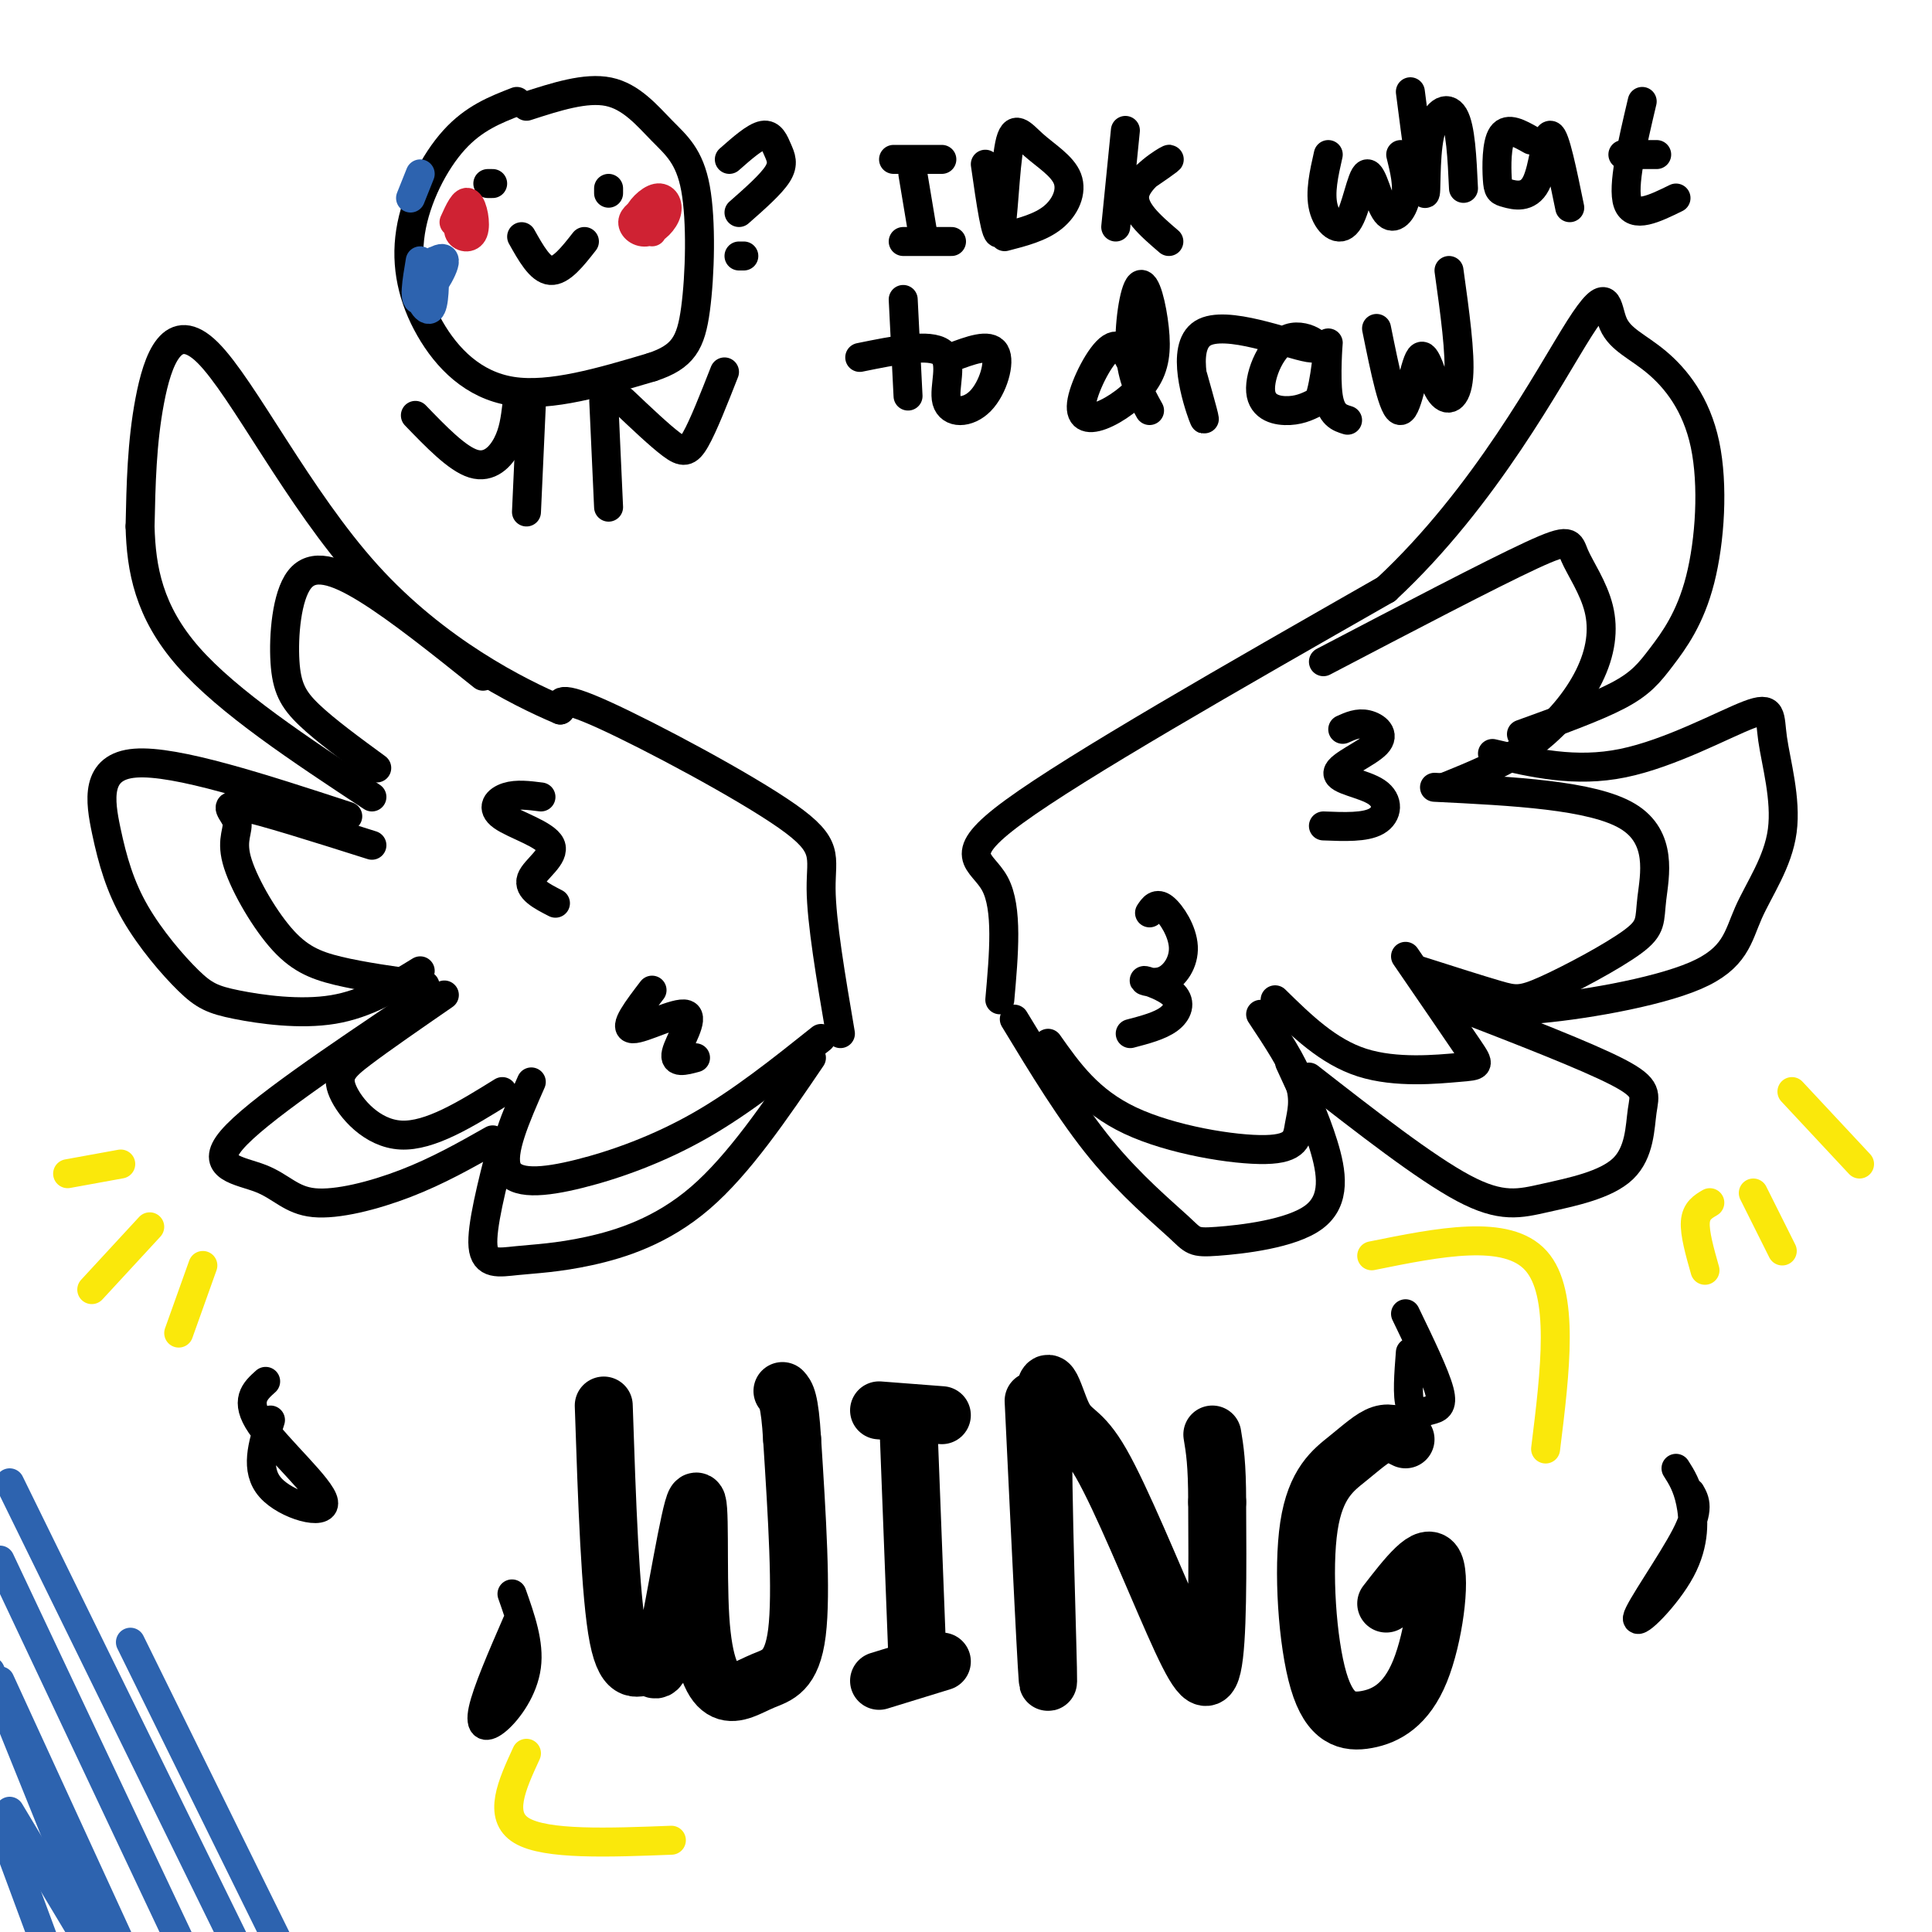 <svg viewBox='0 0 400 400' version='1.1' xmlns='http://www.w3.org/2000/svg' xmlns:xlink='http://www.w3.org/1999/xlink'><g fill='none' stroke='rgb(0,0,0)' stroke-width='6' stroke-linecap='round' stroke-linejoin='round'><path d='M174,214c-1.976,-11.601 -3.952,-23.202 -4,-30c-0.048,-6.798 1.833,-8.792 -7,-15c-8.833,-6.208 -28.381,-16.631 -38,-21c-9.619,-4.369 -9.310,-2.685 -9,-1'/><path d='M116,147c-8.636,-3.632 -25.727,-12.211 -40,-28c-14.273,-15.789 -25.727,-38.789 -33,-46c-7.273,-7.211 -10.364,1.368 -12,10c-1.636,8.632 -1.818,17.316 -2,26'/><path d='M29,109c0.222,8.756 1.778,17.644 10,27c8.222,9.356 23.111,19.178 38,29'/><path d='M72,169c-17.812,-5.823 -35.624,-11.646 -44,-11c-8.376,0.646 -7.315,7.762 -6,14c1.315,6.238 2.886,11.597 6,17c3.114,5.403 7.773,10.850 11,14c3.227,3.150 5.023,4.002 10,5c4.977,0.998 13.136,2.142 20,1c6.864,-1.142 12.432,-4.571 18,-8'/><path d='M86,208c-16.530,11.097 -33.059,22.195 -38,28c-4.941,5.805 1.707,6.319 6,8c4.293,1.681 6.233,4.530 11,5c4.767,0.470 12.362,-1.437 19,-4c6.638,-2.563 12.319,-5.781 18,-9'/><path d='M104,237c-2.175,8.517 -4.351,17.033 -4,21c0.351,3.967 3.228,3.383 7,3c3.772,-0.383 8.439,-0.565 15,-2c6.561,-1.435 15.018,-4.124 23,-11c7.982,-6.876 15.491,-17.938 23,-29'/><path d='M100,140c-8.667,-6.936 -17.333,-13.872 -24,-18c-6.667,-4.128 -11.333,-5.447 -14,-2c-2.667,3.447 -3.333,11.659 -3,17c0.333,5.341 1.667,7.812 5,11c3.333,3.188 8.667,7.094 14,11'/><path d='M77,175c-11.353,-3.594 -22.707,-7.189 -27,-8c-4.293,-0.811 -1.526,1.161 -1,3c0.526,1.839 -1.189,3.544 0,8c1.189,4.456 5.282,11.661 9,16c3.718,4.339 7.062,5.811 12,7c4.938,1.189 11.469,2.094 18,3'/><path d='M92,206c-6.500,4.488 -13.000,8.976 -17,12c-4.000,3.024 -5.500,4.583 -4,8c1.500,3.417 6.000,8.690 12,9c6.000,0.310 13.500,-4.345 21,-9'/><path d='M110,224c-3.214,7.304 -6.429,14.607 -5,18c1.429,3.393 7.500,2.875 15,1c7.500,-1.875 16.429,-5.107 25,-10c8.571,-4.893 16.786,-11.446 25,-18'/><path d='M112,165c-2.502,-0.319 -5.005,-0.638 -7,0c-1.995,0.638 -3.483,2.233 -1,4c2.483,1.767 8.938,3.707 10,6c1.062,2.293 -3.268,4.941 -4,7c-0.732,2.059 2.134,3.530 5,5'/><path d='M135,205c-3.018,3.952 -6.036,7.905 -4,8c2.036,0.095 9.125,-3.667 11,-3c1.875,0.667 -1.464,5.762 -2,8c-0.536,2.238 1.732,1.619 4,1'/><path d='M207,207c0.844,-9.489 1.689,-18.978 -1,-24c-2.689,-5.022 -8.911,-5.578 4,-15c12.911,-9.422 44.956,-27.711 77,-46'/><path d='M287,122c20.651,-19.202 33.777,-44.208 40,-54c6.223,-9.792 5.541,-4.372 7,-1c1.459,3.372 5.059,4.696 9,8c3.941,3.304 8.222,8.590 10,17c1.778,8.410 1.054,19.945 -1,28c-2.054,8.055 -5.438,12.630 -8,16c-2.562,3.370 -4.304,5.534 -9,8c-4.696,2.466 -12.348,5.233 -20,8'/><path d='M309,156c8.589,2.006 17.178,4.011 27,2c9.822,-2.011 20.877,-8.039 26,-10c5.123,-1.961 4.313,0.146 5,5c0.687,4.854 2.872,12.455 2,19c-0.872,6.545 -4.801,12.033 -7,17c-2.199,4.967 -2.669,9.414 -11,13c-8.331,3.586 -24.523,6.310 -34,7c-9.477,0.690 -12.238,-0.655 -15,-2'/><path d='M301,208c13.790,5.332 27.579,10.664 34,14c6.421,3.336 5.472,4.676 5,8c-0.472,3.324 -0.467,8.633 -4,12c-3.533,3.367 -10.605,4.791 -16,6c-5.395,1.209 -9.113,2.203 -17,-2c-7.887,-4.203 -19.944,-13.601 -32,-23'/><path d='M267,220c2.617,5.640 5.233,11.279 7,17c1.767,5.721 2.683,11.522 -2,15c-4.683,3.478 -14.967,4.633 -20,5c-5.033,0.367 -4.817,-0.055 -8,-3c-3.183,-2.945 -9.767,-8.413 -16,-16c-6.233,-7.587 -12.117,-17.294 -18,-27'/><path d='M274,137c17.305,-9.052 34.609,-18.104 43,-22c8.391,-3.896 7.867,-2.635 9,0c1.133,2.635 3.922,6.644 5,11c1.078,4.356 0.444,9.057 -2,14c-2.444,4.943 -6.698,10.126 -12,14c-5.302,3.874 -11.651,6.437 -18,9'/><path d='M297,163c16.350,0.807 32.700,1.614 40,6c7.300,4.386 5.550,12.352 5,17c-0.550,4.648 0.100,5.978 -4,9c-4.100,3.022 -12.950,7.737 -18,10c-5.050,2.263 -6.300,2.075 -10,1c-3.700,-1.075 -9.850,-3.038 -16,-5'/><path d='M291,198c5.232,7.625 10.464,15.250 13,19c2.536,3.750 2.375,3.625 -2,4c-4.375,0.375 -12.964,1.250 -20,-1c-7.036,-2.250 -12.518,-7.625 -18,-13'/><path d='M261,210c3.365,5.072 6.730,10.144 8,14c1.270,3.856 0.443,6.498 0,9c-0.443,2.502 -0.504,4.866 -7,5c-6.496,0.134 -19.427,-1.962 -28,-6c-8.573,-4.038 -12.786,-10.019 -17,-16'/><path d='M278,151c1.584,-0.714 3.168,-1.427 5,-1c1.832,0.427 3.914,1.996 2,4c-1.914,2.004 -7.822,4.444 -8,6c-0.178,1.556 5.375,2.226 8,4c2.625,1.774 2.321,4.650 0,6c-2.321,1.350 -6.661,1.175 -11,1'/><path d='M238,189c0.739,-1.112 1.478,-2.224 3,-1c1.522,1.224 3.828,4.786 4,8c0.172,3.214 -1.791,6.082 -4,7c-2.209,0.918 -4.664,-0.115 -4,0c0.664,0.115 4.448,1.377 6,3c1.552,1.623 0.872,3.607 -1,5c-1.872,1.393 -4.936,2.197 -8,3'/><path d='M56,294c-1.637,5.155 -3.274,10.310 0,14c3.274,3.690 11.458,5.917 11,3c-0.458,-2.917 -9.560,-10.976 -13,-16c-3.440,-5.024 -1.220,-7.012 1,-9'/><path d='M107,336c-3.101,7.143 -6.202,14.286 -7,18c-0.798,3.714 0.708,4.000 3,2c2.292,-2.000 5.369,-6.286 6,-11c0.631,-4.714 -1.185,-9.857 -3,-15'/><path d='M292,280c-0.351,4.512 -0.702,9.024 0,11c0.702,1.976 2.458,1.417 4,1c1.542,-0.417 2.869,-0.690 2,-4c-0.869,-3.310 -3.935,-9.655 -7,-16'/><path d='M350,309c0.962,1.676 1.923,3.352 -1,9c-2.923,5.648 -9.732,15.266 -10,17c-0.268,1.734 6.005,-4.418 9,-10c2.995,-5.582 2.713,-10.595 2,-14c-0.713,-3.405 -1.856,-5.203 -3,-7'/></g>
<g fill='none' stroke='rgb(0,0,0)' stroke-width='12' stroke-linecap='round' stroke-linejoin='round'><path d='M125,291c0.661,19.735 1.323,39.470 3,48c1.677,8.530 4.371,5.855 6,6c1.629,0.145 2.193,3.112 4,-5c1.807,-8.112 4.857,-27.302 6,-29c1.143,-1.698 0.378,14.095 1,24c0.622,9.905 2.631,13.923 5,15c2.369,1.077 5.099,-0.787 8,-2c2.901,-1.213 5.972,-1.775 7,-10c1.028,-8.225 0.014,-24.112 -1,-40'/><path d='M164,298c-0.500,-8.333 -1.250,-9.167 -2,-10'/><path d='M188,293c0.000,0.000 2.000,52.000 2,52'/><path d='M182,292c0.000,0.000 13.000,1.000 13,1'/><path d='M182,348c0.000,0.000 13.000,-4.000 13,-4'/><path d='M214,290c1.466,30.580 2.931,61.160 3,58c0.069,-3.160 -1.260,-40.061 -1,-54c0.260,-13.939 2.108,-4.914 4,-1c1.892,3.914 3.827,2.719 8,10c4.173,7.281 10.585,23.037 15,33c4.415,9.963 6.833,14.132 8,9c1.167,-5.132 1.084,-19.566 1,-34'/><path d='M252,311c0.000,-8.000 -0.500,-11.000 -1,-14'/><path d='M291,298c-1.563,-0.805 -3.127,-1.609 -5,-1c-1.873,0.609 -4.056,2.632 -7,5c-2.944,2.368 -6.648,5.080 -8,14c-1.352,8.920 -0.351,24.048 2,32c2.351,7.952 6.053,8.730 10,8c3.947,-0.730 8.140,-2.966 11,-10c2.860,-7.034 4.389,-18.867 3,-22c-1.389,-3.133 -5.694,2.433 -10,8'/></g>
<g fill='none' stroke='rgb(0,0,0)' stroke-width='6' stroke-linecap='round' stroke-linejoin='round'><path d='M107,21c-4.443,1.724 -8.887,3.448 -13,8c-4.113,4.552 -7.896,11.931 -9,19c-1.104,7.069 0.472,13.826 4,20c3.528,6.174 9.008,11.764 17,13c7.992,1.236 18.496,-1.882 29,-5'/><path d='M135,76c6.444,-2.132 8.053,-4.964 9,-12c0.947,-7.036 1.233,-18.278 0,-25c-1.233,-6.722 -3.986,-8.925 -7,-12c-3.014,-3.075 -6.290,-7.021 -11,-8c-4.710,-0.979 -10.855,1.011 -17,3'/><path d='M102,38c0.000,0.000 -1.000,0.000 -1,0'/><path d='M126,39c0.000,0.000 0.000,1.000 0,1'/><path d='M108,49c1.917,3.417 3.833,6.833 6,7c2.167,0.167 4.583,-2.917 7,-6'/><path d='M110,84c0.000,0.000 -1.000,22.000 -1,22'/><path d='M125,83c0.000,0.000 1.000,22.000 1,22'/><path d='M107,84c-0.333,2.711 -0.667,5.422 -2,8c-1.333,2.578 -3.667,5.022 -7,4c-3.333,-1.022 -7.667,-5.511 -12,-10'/><path d='M129,83c3.800,3.600 7.600,7.200 10,9c2.400,1.800 3.400,1.800 5,-1c1.600,-2.800 3.800,-8.400 6,-14'/><path d='M151,33c2.667,-2.351 5.333,-4.702 7,-5c1.667,-0.298 2.333,1.458 3,3c0.667,1.542 1.333,2.869 0,5c-1.333,2.131 -4.667,5.065 -8,8'/><path d='M154,53c0.000,0.000 -1.000,0.000 -1,0'/><path d='M185,33c0.000,0.000 10.000,0.000 10,0'/><path d='M189,36c0.000,0.000 2.000,12.000 2,12'/><path d='M187,50c0.000,0.000 10.000,0.000 10,0'/><path d='M204,34c1.134,7.914 2.268,15.828 3,14c0.732,-1.828 1.061,-13.399 2,-18c0.939,-4.601 2.489,-2.233 5,0c2.511,2.233 5.984,4.332 7,7c1.016,2.668 -0.424,5.905 -3,8c-2.576,2.095 -6.288,3.047 -10,4'/><path d='M233,27c0.000,0.000 -2.000,20.000 -2,20'/><path d='M235,38c3.889,-2.667 7.778,-5.333 7,-5c-0.778,0.333 -6.222,3.667 -7,7c-0.778,3.333 3.111,6.667 7,10'/><path d='M275,32c-0.891,3.938 -1.782,7.877 -1,11c0.782,3.123 3.237,5.431 5,3c1.763,-2.431 2.833,-9.600 4,-10c1.167,-0.400 2.429,5.969 4,8c1.571,2.031 3.449,-0.277 4,-3c0.551,-2.723 -0.224,-5.862 -1,-9'/><path d='M292,19c1.292,10.024 2.583,20.048 3,21c0.417,0.952 -0.042,-7.167 1,-12c1.042,-4.833 3.583,-6.381 5,-4c1.417,2.381 1.708,8.690 2,15'/><path d='M317,29c-2.406,-1.362 -4.812,-2.725 -6,-1c-1.188,1.725 -1.158,6.537 -1,9c0.158,2.463 0.444,2.578 2,3c1.556,0.422 4.380,1.152 6,-2c1.620,-3.152 2.034,-10.186 3,-10c0.966,0.186 2.483,7.593 4,15'/><path d='M340,21c-2.083,8.833 -4.167,17.667 -3,21c1.167,3.333 5.583,1.167 10,-1'/><path d='M336,32c0.000,0.000 7.000,0.000 7,0'/><path d='M187,62c0.000,0.000 1.000,20.000 1,20'/><path d='M178,74c7.246,-1.474 14.491,-2.947 17,-1c2.509,1.947 0.281,7.316 1,10c0.719,2.684 4.386,2.684 7,0c2.614,-2.684 4.175,-8.053 3,-10c-1.175,-1.947 -5.088,-0.474 -9,1'/><path d='M235,77c-1.380,-3.228 -2.760,-6.456 -5,-5c-2.240,1.456 -5.341,7.596 -6,11c-0.659,3.404 1.123,4.073 4,3c2.877,-1.073 6.848,-3.887 9,-7c2.152,-3.113 2.484,-6.525 2,-11c-0.484,-4.475 -1.784,-10.012 -3,-9c-1.216,1.012 -2.347,8.575 -2,14c0.347,5.425 2.174,8.713 4,12'/><path d='M247,78c1.530,5.435 3.059,10.870 2,8c-1.059,-2.870 -4.707,-14.046 0,-17c4.707,-2.954 17.770,2.313 22,3c4.230,0.687 -0.371,-3.208 -4,-2c-3.629,1.208 -6.285,7.517 -6,11c0.285,3.483 3.510,4.138 6,4c2.490,-0.138 4.245,-1.069 6,-2'/><path d='M273,83c1.429,-3.619 2.000,-11.667 2,-12c-0.000,-0.333 -0.571,7.048 0,11c0.571,3.952 2.286,4.476 4,5'/><path d='M285,68c1.746,8.632 3.493,17.263 5,17c1.507,-0.263 2.775,-9.421 4,-11c1.225,-1.579 2.407,4.421 4,7c1.593,2.579 3.598,1.737 4,-3c0.402,-4.737 -0.799,-13.368 -2,-22'/></g>
<g fill='none' stroke='rgb(207,34,51)' stroke-width='6' stroke-linecap='round' stroke-linejoin='round'><path d='M97,43c-1.196,1.911 -2.393,3.821 -2,5c0.393,1.179 2.375,1.625 3,0c0.625,-1.625 -0.107,-5.321 -1,-6c-0.893,-0.679 -1.946,1.661 -3,4'/><path d='M134,43c-1.480,0.952 -2.960,1.903 -3,3c-0.040,1.097 1.359,2.338 3,2c1.641,-0.338 3.522,-2.256 4,-4c0.478,-1.744 -0.448,-3.316 -2,-3c-1.552,0.316 -3.729,2.519 -4,4c-0.271,1.481 1.365,2.241 3,3'/></g>
<g fill='none' stroke='rgb(45,99,175)' stroke-width='6' stroke-linecap='round' stroke-linejoin='round'><path d='M87,36c0.000,0.000 -2.000,5.000 -2,5'/><path d='M87,54c-0.732,4.344 -1.464,8.689 0,8c1.464,-0.689 5.124,-6.411 5,-8c-0.124,-1.589 -4.033,0.957 -5,4c-0.967,3.043 1.010,6.584 2,6c0.990,-0.584 0.995,-5.292 1,-10'/></g>
<g fill='none' stroke='rgb(250,232,11)' stroke-width='6' stroke-linecap='round' stroke-linejoin='round'><path d='M109,363c-3.000,6.500 -6.000,13.000 -1,16c5.000,3.000 18.000,2.500 31,2'/><path d='M284,260c14.000,-2.833 28.000,-5.667 34,1c6.000,6.667 4.000,22.833 2,39'/><path d='M25,241c0.000,0.000 -11.000,2.000 -11,2'/><path d='M31,254c0.000,0.000 -12.000,13.000 -12,13'/><path d='M42,262c0.000,0.000 -5.000,14.000 -5,14'/><path d='M371,226c0.000,0.000 14.000,15.000 14,15'/><path d='M363,247c0.000,0.000 6.000,12.000 6,12'/><path d='M354,249c-1.417,0.833 -2.833,1.667 -3,4c-0.167,2.333 0.917,6.167 2,10'/></g>
<g fill='none' stroke='rgb(45,99,175)' stroke-width='6' stroke-linecap='round' stroke-linejoin='round'><path d='M1,380c0.000,0.000 10.000,27.000 10,27'/><path d='M2,375c0.000,0.000 21.000,35.000 21,35'/><path d='M21,403c0.000,0.000 -23.000,-57.000 -23,-57'/><path d='M0,348c0.000,0.000 28.000,61.000 28,61'/><path d='M0,323c0.000,0.000 42.000,89.000 42,89'/><path d='M2,307c0.000,0.000 51.000,104.000 51,104'/><path d='M27,340c0.000,0.000 33.000,67.000 33,67'/></g>
</svg>